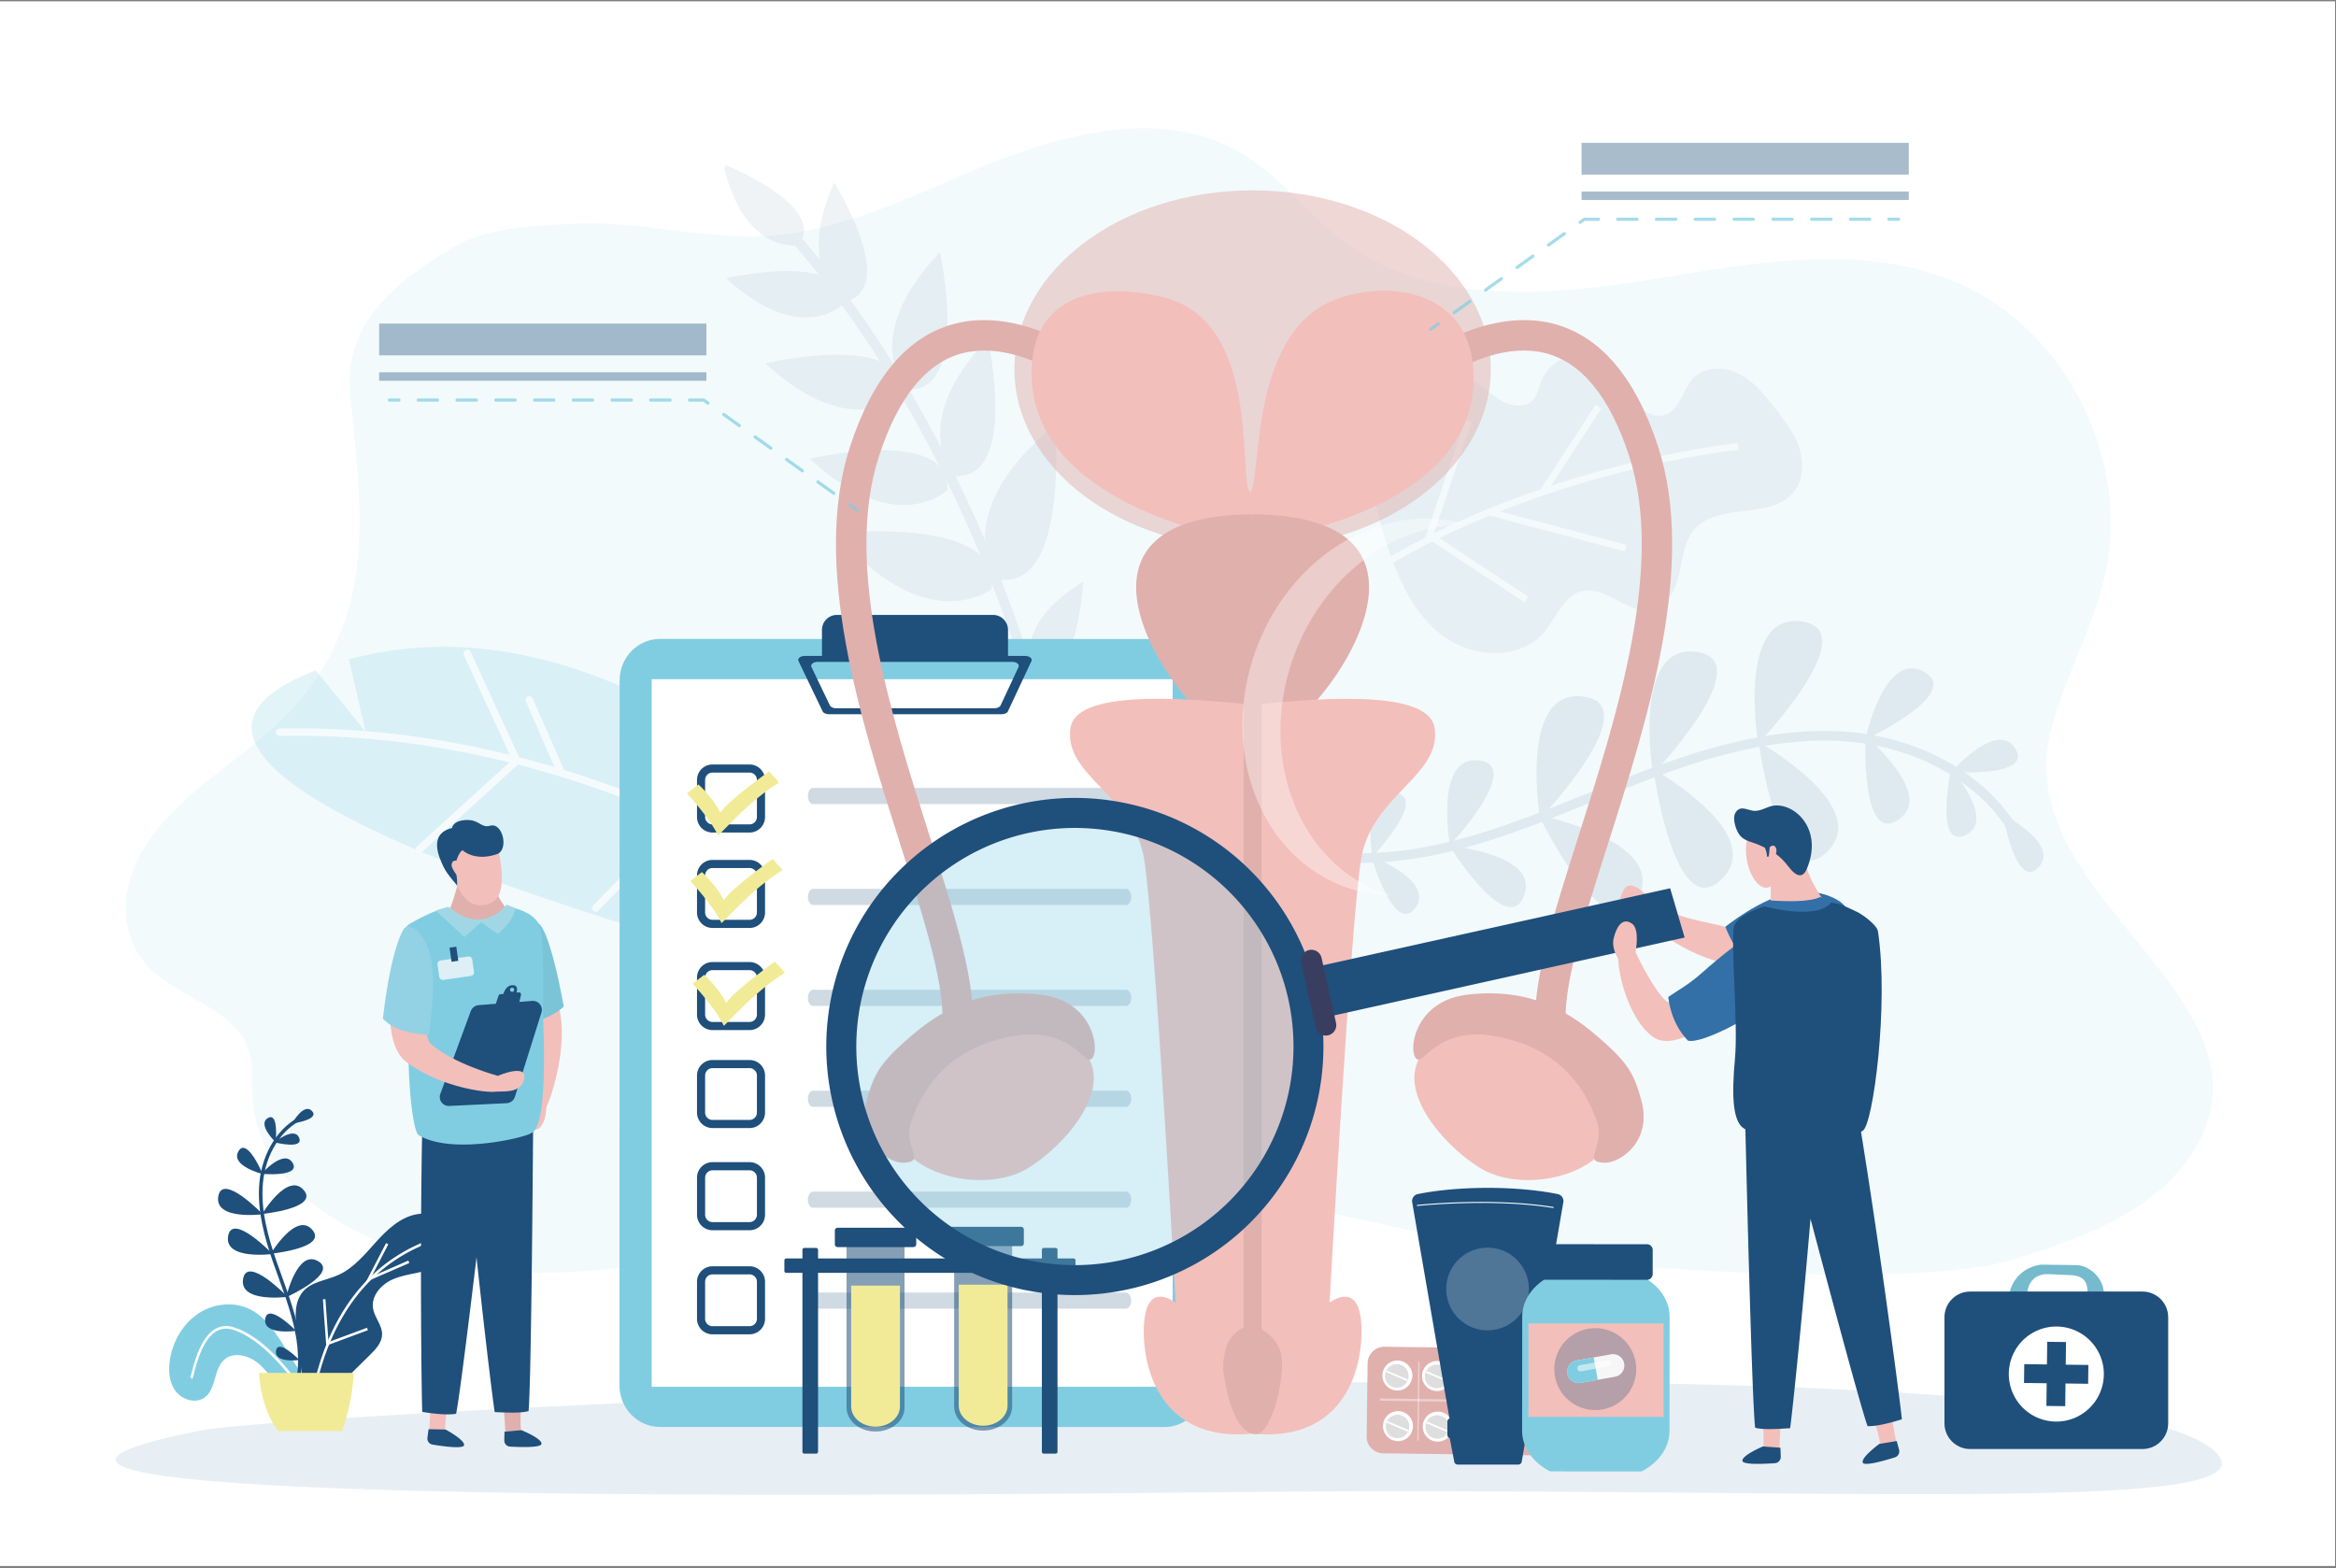 <?xml version="1.0" encoding="UTF-8"?>
<svg xmlns="http://www.w3.org/2000/svg" xmlns:xlink="http://www.w3.org/1999/xlink" fill="none" height="641" width="955">
  <rect width="100%" height="100%" fill="#808080" stroke="none"/>
  <clipPath id="a">
    <path d="m0 0h957.61v639.911h-957.61z" transform="translate(-3 .544)"></path>
  </clipPath>
  <g clip-path="url(#a)">
    <path d="m954.61.278h-957.61v639.911h957.61z" fill="#fff"></path>
    <path d="m838.106 300.207c5.345-22.598 17.624-43.079 22.576-65.772 10.24-46.874-16.091-99.245-59.513-118.434-39.485-17.439-84.776-8.422-127.316-1.556-42.54 6.867-90.099 10.134-124.706-15.843-14.428-10.83-25.444-26.062-40.81-35.466a69.879 69.879 0 0 0 -8.18-4.29c-33.029-14.597-73.262-1.723-107.352 12.981-26.202 11.302-53.898 24.007-82.857 24.737-25.32.64-50.113-6.429-75.793-5.053-16.742.898-35.107 1.28-49.328 9.814-23.889 14.328-44.145 31.507-41.703 58.81 2.689 30.02 7.804 62.516-1.544 91.94a101.442 101.442 0 0 1 -23.636 39.351c-10.331 10.752-22.974 19.454-34.635 29.032s-22.66 20.436-28.28 33.731-4.952 29.492 5.087 40.468c11.79 12.857 34.298 17.141 40.85 32.726 2.807 6.737 1.914 14.188 2.33 21.374 2.537 43.882 56.957 66.811 99.374 70.662 53.532 4.845 105.549-12.251 157.038-24.114 110.266-25.404 147.096-5.417 258.732 16.4 35.651 6.967 163.096 14.979 202.543 3.711 35.37-10.106 65.154-23.648 78.219-49.182 30.339-59.377-76.58-100.541-61.096-166.027z" fill="#80cde2" opacity=".1"></path>
    <path d="m82.635 584.658c-127.855 25.192 109.098 28.706 420.913 25.338 235.493-2.538 423.321 9.741 403.317-15.204-44.667-55.739-784.744-17.921-824.23-10.134z" fill="#e8eff4"></path>
    <g opacity=".22">
      <path d="m142.647 269.586 6.844 29.616-20.408-25.169c-122.73 47.093 225.269 131.667 225.269 131.667l18.994-34.433s-111.103-134.57-230.699-101.681z" fill="#80cde2"></path>
      <g fill="#fff">
        <path d="m114.294 297.837a1.542 1.542 0 0 0 -1.499 1.544 1.474 1.474 0 0 0 .45 1.058 1.481 1.481 0 0 0 1.071.418c139.82-3.087 246.947 83.441 248.014 84.334a1.515 1.515 0 0 0 2.105-.203 1.509 1.509 0 0 0 -.191-2.122c-1.055-.904-109.025-88.139-249.95-85.029z"></path>
        <path d="m192.379 266.465a1.478 1.478 0 0 0 -.85-.776 1.491 1.491 0 0 0 -1.149.063 1.53 1.53 0 0 0 -.747 2.009l19.74 42.905-38.975 35.455a1.508 1.508 0 0 0 2.016 2.246l39.8-36.224a.968.968 0 0 0 .129-.135 1.512 1.512 0 0 0 .236-1.617zm25.36 19.021a1.483 1.483 0 0 0 -1.982-.747 1.5 1.5 0 0 0 -.804.834 1.503 1.503 0 0 0 .023 1.159l12.453 28.408a1.481 1.481 0 0 0 1.982.753c.215-.091.407-.229.561-.404a1.525 1.525 0 0 0 .242-1.595zm46.723.73a1.493 1.493 0 0 0 -1.337-.993 1.532 1.532 0 0 0 -1.516 2.02l16.142 46.599-35.258 36.336a1.5 1.5 0 0 0 -.451 1.067 1.494 1.494 0 0 0 .451 1.067 1.498 1.498 0 0 0 1.077.418 1.501 1.501 0 0 0 1.056-.469l35.932-37.01.067-.067a1.534 1.534 0 0 0 .287-1.488zm30.94 57.154-17.124 20.015a1.492 1.492 0 0 0 -.353 1.088 1.49 1.49 0 0 0 1.607 1.374 1.492 1.492 0 0 0 1.02-.52l17.152-20.009a1.5 1.5 0 0 0 -1.257-2.469 1.5 1.5 0 0 0 -1.022.521z"></path>
      </g>
    </g>
    <g fill="#1f4f7b" opacity=".07">
      <path d="m315.933 84.6-2.807 3.032c.853.797 81.442 77.64 117.194 231.602a13.836 13.836 0 0 1 3.851-1.684c-36.162-154.703-117.373-232.136-118.238-232.95z"></path>
      <path d="m346.156 123.114c21.177-6.097-4.722-47.76-5.143-48.603-16.759 37.779 5.143 48.603 5.143 48.603z"></path>
      <path d="m296.867 113.739c30.385 28.021 47.66 10.746 47.66 10.746 1.05-22.026-46.728-10.875-47.66-10.746zm73.828 45.47c25.983 1.64 13.733-55.02 13.598-56.143-33.669 35.387-13.598 56.143-13.598 56.143z"></path>
      <path d="m312.862 148.497c35.898 33.124 56.329 12.699 56.329 12.699 1.224-26-55.228-12.84-56.329-12.699zm77.427 46.088c25.989 1.64 13.738-55.02 13.603-56.143-33.669 35.387-13.603 56.143-13.603 56.143zm32.153 80.717c18.264 6.108 20.274-36.707 20.386-37.521-30.778 18.876-20.386 37.521-20.386 37.521z"></path>
      <path d="m330.996 187.522c35.932 33.097 56.334 12.7 56.334 12.7 1.224-26.012-55.228-12.852-56.334-12.7zm76.288 49.198c29.88 5.733 24.03-61.679 24.035-62.959-44.207 35.966-24.035 62.959-24.035 62.959z"></path>
      <path d="m341.895 217.878c36.689 43.629 63.357 23.019 63.357 23.019 5.255-29.935-62.055-23.03-63.357-23.019zm34.218 43.945c25.085 29.829 43.321 15.72 43.321 15.72 3.593-20.448-42.434-15.726-43.321-15.72zm-79.499-194.364-.561 1.33c8.825 35.456 30.385 31.441 30.385 31.441 11.318-14.94-23.457-30.087-29.824-32.77z"></path>
    </g>
    <path d="m476.1 261.232-206.321-.04c-9.056 0-16.467 7.613-16.467 16.927l-.056 288.28c0 9.314 7.411 16.933 16.461 16.933l206.327.039c9.05 0 16.467-7.613 16.467-16.927l.056-288.28c0-9.314-7.416-16.932-16.467-16.932z" fill="#80cde2"></path>
    <path d="m479.389 277.661h-212.957v289.251h212.957z" fill="#fff"></path>
    <path d="m419.147 268.149h-90.177c-1.763 0-3.032 1.039-2.532 2.083l9.876 20.571c.325.691 1.358 1.168 2.532 1.168h70.667c1.179 0 2.246-.477 2.544-1.173l9.628-20.571c.489-1.022-.803-2.078-2.538-2.078zm-2.734 4.492-7.349 15.72c-.325.696-1.364 1.179-2.543 1.179h-64.711c-1.173 0-2.206-.472-2.532-1.162l-7.54-15.72c-.5-1.039.769-2.083 2.538-2.083h79.6c1.757.011 3.026 1.044 2.515 2.083z" fill="#1f4f7b"></path>
    <path d="m460.379 322.114h-127.962c-1.167 0-2.116 1.471-2.116 3.296 0 1.824.943 3.295 2.111 3.295h127.967c1.163 0 2.111-1.476 2.111-3.295s-.943-3.296-2.111-3.296zm-.005 41.254h-127.968c-1.168 0-2.111 1.471-2.111 3.296 0 1.819.943 3.295 2.111 3.295h127.962c1.168 0 2.117-1.476 2.117-3.295s-.949-3.296-2.111-3.296zm-.011 41.26h-127.962c-1.168 0-2.117 1.476-2.117 3.295s.949 3.296 2.117 3.296h127.962c1.168 0 2.111-1.477 2.111-3.296s-.943-3.295-2.111-3.295zm-.006 41.249h-127.968c-1.162 0-2.111 1.476-2.111 3.295s.944 3.296 2.111 3.296h127.962c1.168 0 2.117-1.471 2.117-3.296 0-1.819-.943-3.295-2.111-3.295zm-.012 41.259h-127.962c-1.167 0-2.111 1.477-2.111 3.296s.944 3.301 2.111 3.301h127.962c1.168 0 2.111-1.476 2.117-3.295s-.949-3.296-2.117-3.302zm-.005 41.249h-127.962c-1.167 0-2.116 1.476-2.116 3.295s.949 3.296 2.116 3.296h127.962c1.168 0 2.111-1.477 2.111-3.301-.022-1.819-.943-3.29-2.111-3.29z" fill="#1f4f7b" opacity=".21"></path>
    <path d="m306.434 312.515h-15.158a6.34 6.34 0 0 0 -6.328 6.332v15.159a6.338 6.338 0 0 0 6.328 6.333h15.158a6.338 6.338 0 0 0 6.328-6.333v-15.159a6.34 6.34 0 0 0 -6.328-6.332zm3.01 21.48a3.016 3.016 0 0 1 -3.01 3.009h-15.158a3.014 3.014 0 0 1 -3.01-3.009v-15.159a3.018 3.018 0 0 1 3.01-3.009h15.158a3.014 3.014 0 0 1 3.01 3.009zm-3.01 17.539h-15.158a6.338 6.338 0 0 0 -6.328 6.327v15.159a6.338 6.338 0 0 0 6.328 6.333h15.158a6.338 6.338 0 0 0 6.328-6.333v-15.159a6.338 6.338 0 0 0 -6.328-6.327zm3.01 21.481a3.018 3.018 0 0 1 -3.01 3.009h-15.158a3.018 3.018 0 0 1 -3.01-3.009v-15.159a3.016 3.016 0 0 1 3.01-3.01h15.158a3.02 3.02 0 0 1 3.01 3.01zm-3.01 20.267h-15.158a6.337 6.337 0 0 0 -6.328 6.327v15.159a6.337 6.337 0 0 0 6.328 6.328h15.158a6.338 6.338 0 0 0 4.473-1.855 6.338 6.338 0 0 0 1.855-4.473v-15.159a6.336 6.336 0 0 0 -6.328-6.327zm3.01 21.481a3.018 3.018 0 0 1 -3.01 3.009h-15.158a3.018 3.018 0 0 1 -3.01-3.009v-15.159a3.016 3.016 0 0 1 3.01-3.009h15.158a3.014 3.014 0 0 1 3.01 3.009zm-3.01 18.572h-15.158a6.336 6.336 0 0 0 -6.328 6.327v15.159a6.34 6.34 0 0 0 6.328 6.327h15.158a6.337 6.337 0 0 0 6.328-6.327v-15.159a6.336 6.336 0 0 0 -6.328-6.327zm3.01 21.48a3.018 3.018 0 0 1 -3.01 3.01h-15.158a3.018 3.018 0 0 1 -3.01-3.01v-15.158a3.018 3.018 0 0 1 3.01-3.01h15.158a3.018 3.018 0 0 1 3.01 3.01zm-3.009 20.274h-15.159a6.337 6.337 0 0 0 -6.322 6.338v15.159a6.337 6.337 0 0 0 6.327 6.333h15.159a6.336 6.336 0 0 0 6.322-6.333v-15.159a6.337 6.337 0 0 0 -6.327-6.338zm3.009 21.497a3.016 3.016 0 0 1 -3.009 3.009h-15.159a3.015 3.015 0 0 1 -3.004-3.009v-15.159a3.018 3.018 0 0 1 3.009-3.009h15.159a3.016 3.016 0 0 1 3.009 3.009zm-3.01 21.065h-15.158a6.338 6.338 0 0 0 -6.328 6.328v15.158a6.337 6.337 0 0 0 6.328 6.328h15.158a6.337 6.337 0 0 0 6.328-6.328v-15.158a6.338 6.338 0 0 0 -6.328-6.328zm3.01 21.481a3.018 3.018 0 0 1 -3.01 3.009h-15.158a3.014 3.014 0 0 1 -3.01-3.009v-15.159a3.016 3.016 0 0 1 3.01-3.009h15.158a3.014 3.014 0 0 1 3.01 3.009z" fill="#1f4f7b"></path>
    <path d="m294.515 332.176c-3.369-6.507-8.983-11.47-8.983-11.47l-4.733 3.661s9.207 9.724 12.716 17.106c-.297 1.123 12.447-14.075 24.984-21.536-.932-1.348-4.065-4.598-4.065-4.598s-16.719 11.897-19.919 16.837zm1.438 35.791c-3.369-6.507-9.017-11.464-9.017-11.464l-4.727 3.655s9.202 9.729 12.716 17.107c-.297 1.122 12.447-14.076 24.984-21.531-.932-1.348-4.065-4.604-4.065-4.604s-16.702 11.897-19.891 16.837zm.954 42c-3.369-6.507-9.017-11.47-9.017-11.47l-4.733 3.661s9.208 9.724 12.717 17.107c-.298 1.122 12.447-14.076 24.984-21.537-.932-1.348-4.065-4.598-4.065-4.598s-16.692 11.897-19.886 16.837z" fill="#f1eb98"></path>
    <path d="m405.943 251.374h-63.762a6.141 6.141 0 0 0 -6.142 6.142v12.576h76.052v-12.576a6.145 6.145 0 0 0 -3.796-5.676 6.121 6.121 0 0 0 -2.352-.466z" fill="#1f4f7b"></path>
    <g opacity=".06">
      <path d="m725.551 166.727c-4.165-5.295-8.517-10.752-14.501-13.851-5.985-3.099-14.098-3.172-18.786 1.684-4.402 4.548-5.294 12.61-11.229 14.878-4.912 1.887-10.33-1.684-13.379-5.973-3.048-4.29-4.856-9.477-8.533-13.245a17.699 17.699 0 0 0 -16.244-4.985 17.69 17.69 0 0 0 -12.951 10.998c-.943 2.46-1.392 5.227-3.161 7.187-2.908 3.228-8.214 2.852-12.071.859s-6.945-5.238-10.712-7.406c-9.387-5.395-22.014-2.941-30.121 4.234s-12.059 18.207-12.554 29.026c-.494 10.819 2.156 21.536 5.458 31.844 4.62 14.418 11.11 29.105 23.288 38.099 12.177 8.994 31.407 9.915 41.198-1.628 5.053-5.929 7.86-14.917 15.439-16.759 9.971-2.425 19.168 10.106 29.083 7.462 6.22-1.656 9.381-8.545 10.768-14.828 1.387-6.282 2.044-13.171 6.299-17.994 9.848-11.144 31.441-3.705 40.631-15.377 3.93-4.98 4.087-12.133 2.016-18.123-2.072-5.991-6.019-11.117-9.938-16.102z" fill="#1f4f7b"></path>
      <g fill="#fff">
        <path d="m538.857 247.202 1.718 2.122c71.606-55.166 168.992-65.373 170.115-65.485l-.27-2.718c-1.111.107-99.284 10.381-171.563 66.081z"></path>
        <path d="m652.327 165.495-22.37 34.342 2.291 1.492 22.37-34.341zm-42.722 42.624-.699 2.644 55.345 14.622.698-2.643z"></path>
        <path d="m601.581 172.689-2.588-.881-16.237 47.699 40.429 26.657 1.504-2.285-38.66-25.489z"></path>
      </g>
    </g>
    <g fill="#1f4f7b" opacity=".09">
      <path d="m753.252 299.017c-30.626-1.875-61.067 8.203-86.809 18.303-5.525 2.167-11.038 4.413-16.551 6.653-21.475 8.742-43.68 17.775-66.665 22.177-18.954 3.627-55.02 6.692-83.558-13.508l-2.285 3.228c22.042 15.602 52.775 20.633 86.59 14.165 23.367-4.492 45.757-13.587 67.411-22.396 5.497-2.245 10.993-4.491 16.506-6.636 25.338-9.943 55.262-19.863 85.119-18.039 31.598 1.932 59.467 18.455 70.982 42.035l3.56-1.735c-12.138-24.855-41.305-42.231-74.3-44.247z"></path>
      <path d="m818.811 332.917s5.277 31.182 14.496 21.711c9.218-9.472-14.496-21.711-14.496-21.711zm-15.339 8.517c12.863-5.755-5.81-27.219-5.81-27.219s-7.058 32.973 5.81 27.219zm-242.876 8.544s9.23 32.429 17.893 21.335-17.893-21.335-17.893-21.335z"></path>
      <path d="m797.773 315.591s33.636 2.352 26.135-9.579c-7.501-11.93-26.135 9.579-26.135 9.579zm-227.515 8.466c-13.974-1.807-9.247 26.247-9.247 26.247s23.249-24.439 9.247-26.247zm216.298-49.445c-16.281-8.983-24.035 27.735-24.035 27.735s40.311-18.763 24.035-27.735zm-181.888 36.24c-18.449-2.246-11.919 34.719-11.919 34.719s30.368-32.484 11.919-34.719zm131.774-56.805c-26.595-3.481-17.68 49.967-17.68 49.967s44.281-46.503 17.68-49.967zm-42.988 12.413c-26.595-3.481-17.68 49.968-17.68 49.968s44.28-46.487 17.68-49.968zm-46.173 18.269c-26.601-3.481-17.685 49.968-17.685 49.968s44.28-46.487 17.685-49.968z"></path>
      <path d="m718.959 303.307s8.466 63.621 27.858 45.06-27.858-45.06-27.858-45.06zm-43.039 11.116s8.489 63.621 27.858 45.066c19.37-18.555-27.858-45.066-27.858-45.066zm-46.869 18.842s28.038 57.737 40.603 34.039-40.603-34.039-40.603-34.039zm133.666-32.327s-2.245 44.409 13.29 34.247c15.534-10.162-13.29-34.247-13.29-34.247zm-170.137 44.869s23.491 37.757 30.419 20.526c6.928-17.23-30.419-20.526-30.419-20.526z"></path>
    </g>
    <path d="m181.763 499.044c-3.122-2.543-7.411-3.369-11.353-2.667-6.737 1.19-12.127 6.283-16.758 11.414-4.632 5.132-9.185 10.718-15.468 13.475-4.862 2.15-10.757 2.65-14.277 6.675-3.655 4.194-3.256 10.499-2.622 16.068.853 7.467 1.74 14.929 2.661 22.385.359 2.88 1.207 6.355 3.93 7.113 2.414.663 4.711-1.246 6.507-3.015l16.843-16.585c2.386-2.346 4.941-5.053 4.98-8.421.051-3.79-3.105-6.889-3.711-10.628-.814-4.991 3.206-9.623 7.742-11.712 4.537-2.088 9.685-2.419 14.474-3.868 4.789-1.448 9.645-4.491 10.897-9.37 1.011-3.936-.724-8.315-3.845-10.864z" fill="#1f4f7b"></path>
    <path d="m102.128 535.189c-6.585-3.234-14.788-2.33-20.93 1.685-6.142 4.014-10.235 10.908-11.61 18.207-.87 4.615-.618 9.752 2.144 13.525 2.763 3.773 8.562 5.412 12.195 2.498 4.491-3.599 3.43-11.419 7.736-15.248 3.79-3.369 9.91-1.853 13.812 1.375 3.901 3.228 6.523 7.798 10.218 11.274 3.694 3.475 9.392 5.743 13.738 3.155-4.278-6.868-8.56-13.74-12.846-20.616-3.823-6.176-7.989-12.671-14.457-15.855z" fill="#80cde2"></path>
    <path d="m128.994 563.256a21.602 21.602 0 0 1 -.904 2.964.378.378 0 0 1 .297-.129v1.056c.629 0 .781-.562 1.612-3.61 2.762-10.179 11.178-41.159 42.966-54.544l-.398-.977c-32.26 13.587-40.772 44.938-43.573 55.24z" fill="#fff"></path>
    <path d="m134.315 548.624c-.46-6.08-1.246-16.697-1.246-17.488h-1.039c0 1.066 1.247 17.567 1.303 18.269l.05.696 17.023-6.316-.354-.994zm17.579-26.752 6.855-13.205-.92-.494-8.225 15.849 17.73-7.72-.41-.971zm-56.643 20.645a9.052 9.052 0 0 0 -7.299.798c-5.928 3.458-8.51 13.53-9.611 17.831-.153.642-.34 1.276-.562 1.898l.41.32-.365-.371.736.747c.219-.23.342-.674.763-2.33 1.073-4.172 3.577-13.941 9.124-17.18a8.076 8.076 0 0 1 6.501-.696c12.672 3.604 24.821 20.773 24.939 20.93l.848-.612c-.483-.719-12.459-17.629-25.484-21.335z" fill="#fff"></path>
    <g fill="#1f4f7b">
      <path d="m123.885 457.527-.562-1.364c-9.319 4.216-16.102 14.9-17.275 27.213-1.089 11.436 2.246 22.957 5.614 32.72.73 2.1 1.483 4.188 2.246 6.282 2.942 8.147 5.979 16.58 7.299 25.237 1.083 7.136 1.746 20.666-6.069 31.075l1.162.899c6.03-8.035 8.287-19.477 6.344-32.204-1.342-8.804-4.402-17.298-7.366-25.517-.752-2.089-1.499-4.172-2.246-6.266-3.329-9.606-6.591-20.936-5.524-32.08 1.089-11.785 7.529-21.992 16.377-25.995z"></path>
      <path d="m119.359 459.318s11.555-1.561 8.186-5.137c-3.369-3.577-8.186 5.137-8.186 5.137zm-7.164 7.663s12.054 3.077 10.106-1.814c-1.948-4.89-10.106 1.814-10.106 1.814zm18.157 82.749c-3.98-3.368-8.084 6.412-8.084 6.412s12.065-3.021 8.084-6.412z"></path>
      <path d="m109.523 457.05c-4.491 2.65 3.184 9.904 3.184 9.904s1.308-12.554-3.184-9.904zm3.323 95.117c-.848 5.205 9.544 3.807 9.544 3.807s-8.696-8.994-9.544-3.807zm-15.349-81.558c-3.514 5.968 9.898 9.359 9.898 9.359s-6.411-15.333-9.898-9.359zm10.937 68.527c-1.061 6.872 12.632 4.919 12.632 4.919s-11.566-11.791-12.632-4.919zm-19.196-50.057c-1.633 9.91 18.157 7.299 18.157 7.299s-16.528-17.197-18.157-7.299zm4.014 16.249c-1.634 9.909 18.157 7.298 18.157 7.298s-16.529-17.202-18.157-7.298zm6.12 17.515c-1.628 9.91 18.163 7.299 18.163 7.299s-16.534-17.202-18.162-7.299z"></path>
      <path d="m107.153 496.278s23.536-2.33 16.961-9.826c-6.574-7.495-16.961 9.826-16.961 9.826zm3.532 16.248s23.535-2.33 16.955-9.825c-6.58-7.496-16.955 9.825-16.955 9.825zm19.375 3.047c-8.562-5.019-13.065 14.738-13.065 14.738s21.643-9.724 13.065-14.738zm-23.21-35.702s16.326 1.437 12.778-4.491c-3.548-5.929-12.778 4.491-12.778 4.491zm22.256 53.135c-6.26-2.808-7.956 11.116-7.956 11.116s14.21-8.287 7.956-11.116z"></path>
    </g>
    <path d="m113.694 585.029h26.107c.696-1.763 3.98-10.667 4.912-23.782h-38.84c.253 4.503 1.522 15.299 7.821 23.782z" fill="#f1eb98"></path>
    <path d="m840.661 554.7v.039a.086.086 0 0 1 0-.039z" fill="#fff"></path>
    <path d="m860.008 530.093v-.04c.769-6.933-5.412-12.632-11.094-12.879l-14.53-.191c-10.521 1.584-12.554 10.454-12.554 10.454-.028.562-.146.18-.039.724-.837 2.431 6.271 1.78 6.962.612.331-4.491 3.2-8.14 8.781-7.899l7.669.337c5.805.112 8.949 1.65 8.051 9.404 1.403 1.6 5.53 1.347 6.686-.051a.94.94 0 0 0 .068-.511.09.09 0 0 0 0 .04z" fill="#75bacd"></path>
    <path d="m875.891 527.987h-70.46c-5.801 0-10.504 4.703-10.504 10.505v43.365c0 5.801 4.703 10.504 10.504 10.504h70.46c5.802 0 10.505-4.703 10.505-10.504v-43.365c0-5.802-4.703-10.505-10.505-10.505z" fill="#1f4f7b"></path>
    <path d="m840.903 542.286a19.419 19.419 0 0 0 -19.337 22.983 19.432 19.432 0 0 0 15.081 15.447 19.423 19.423 0 0 0 20.04-8.025 19.429 19.429 0 0 0 -2.124-24.552 19.427 19.427 0 0 0 -13.66-5.853z" fill="#fff"></path>
    <path d="m836.938 548.53-.33 26.211 7.691.097.33-26.212z" fill="#1f4f7b"></path>
    <path d="m827.553 557.665-.097 7.691 26.211.33.097-7.691z" fill="#1f4f7b"></path>
    <path d="m346.088 575.394c0 5.413 5.305 9.803 11.852 9.803 6.546 0 11.852-4.396 11.852-9.803v-68.983h-23.704z" fill="#1f4f7b" opacity=".54"></path>
    <path d="m347.969 574.973c0 4.554 4.491 8.242 9.971 8.242 5.479 0 9.971-3.688 9.971-8.242v-49.406h-19.942z" fill="#f1eb98"></path>
    <path d="m373.318 501.892h-30.756a1.156 1.156 0 0 0 -.841.262 1.157 1.157 0 0 0 -.416.777v5.833a1.161 1.161 0 0 0 1.257 1.044h30.756a1.16 1.16 0 0 0 1.257-1.044v-5.833a1.157 1.157 0 0 0 -.416-.777 1.156 1.156 0 0 0 -.841-.262z" fill="#1f4f7b"></path>
    <path d="m390.076 575.017c0 5.413 5.306 9.803 11.852 9.803s11.852-4.39 11.852-9.803v-68.983h-23.704z" fill="#1f4f7b" opacity=".54"></path>
    <path d="m391.957 574.591c0 4.558 4.463 8.247 9.971 8.247s9.971-3.689 9.971-8.247v-49.407h-19.942z" fill="#f1eb98"></path>
    <path d="m417.306 501.515h-30.756a1.166 1.166 0 0 0 -1.263 1.039v5.822a1.166 1.166 0 0 0 1.263 1.044h30.756a1.159 1.159 0 0 0 1.257-1.044v-5.822a1.157 1.157 0 0 0 -.416-.777 1.156 1.156 0 0 0 -.841-.262zm21.542 12.946h-117.34a.773.773 0 0 0 -.842.696v4.492a.776.776 0 0 0 .842.696h117.34a.776.776 0 0 0 .842-.696v-4.492a.777.777 0 0 0 -.842-.696z" fill="#1f4f7b"></path>
    <path d="m431.483 510.16h-4.705a.776.776 0 0 0 -.837.697v82.688a.785.785 0 0 0 .837.696h4.705a.782.782 0 0 0 .842-.696v-82.688a.774.774 0 0 0 -.842-.697zm-97.886 0h-4.705a.777.777 0 0 0 -.842.697v82.688a.78.78 0 0 0 .842.696h4.705a.782.782 0 0 0 .842-.696v-82.688a.774.774 0 0 0 -.842-.697z" fill="#1f4f7b"></path>
    <path d="m391.015 132.17c-19.538 4.722-34.135 21.705-43.528 50.478-15.782 48.463 4.357 111.653 20.537 162.423 10.19 32.053 19.039 59.737 17.062 76.282l12.352 1.477c2.313-19.229-6.872-48.076-17.539-81.543-15.642-49.063-35.101-110.136-20.566-154.781 7.939-24.372 19.572-38.571 34.59-42.22 29.083-7.069 63.223 26.23 63.566 26.567l8.769-8.854c-1.583-1.583-39.362-38.503-75.243-29.829z" fill="#e0b0ad"></path>
    <path d="m419.474 418.204s-52.775 14.036-54.46 37.537c-1.684 23.502 36.117 33.361 55.077 21.896 18.96-11.464 50.316-48.569-.617-59.433z" fill="#f3bfbb"></path>
    <path d="m425.531 406.622c-28.92-3.425-45.325 9.611-57.974 21.284-8.983 8.303-10.864 13.474-13.149 21.632-4.772 16.944 8.467 25.899 14.878 25.781 9.691-.169-.19-6.518 3.116-16.439 9.174-27.51 31.3-33.613 42.916-35.477 17.309-2.768 24.9 6.176 28.718 9.191 6.069 4.828 6.939-22.963-18.505-25.972zm208.826-274.452c-35.881-8.674-73.654 28.246-75.232 29.829l8.764 8.854c.348-.337 34.483-33.636 63.571-26.567 15.019 3.649 26.651 17.848 34.59 42.22 14.536 44.645-4.924 105.712-20.56 154.781-10.667 33.439-19.858 62.319-17.561 81.532l12.351-1.477c-1.976-16.534 6.844-44.218 17.062-76.271 16.181-50.77 36.319-113.971 20.538-162.423-9.365-28.773-24.002-45.756-43.523-50.478z" fill="#e0b0ad"></path>
    <path d="m605.897 418.204c-50.939 10.864-19.549 47.941-.561 59.417 18.987 11.475 56.761 1.639 55.076-21.896-1.684-23.536-54.515-37.521-54.515-37.521z" fill="#f3bfbb"></path>
    <path d="m657.808 427.906c-12.649-11.672-29.055-24.703-57.974-21.284-25.444 3.009-24.574 30.8-18.527 25.972 3.817-3.043 11.408-11.958 28.717-9.191 11.616 1.864 33.742 7.962 42.916 35.477 3.307 9.921-6.58 16.282 3.116 16.439 6.412.118 19.65-8.837 14.878-25.781-2.257-8.141-4.143-13.328-13.126-21.632z" fill="#e0b0ad"></path>
    <path d="m512.088 224.104c53.776 0 97.37-32.747 97.37-73.144 0-40.396-43.594-73.143-97.37-73.143-53.775 0-97.369 32.747-97.369 73.143 0 40.397 43.594 73.144 97.369 73.144z" fill="#e0b0ad" opacity=".51"></path>
    <path d="m547.818 121.766c-37.667 12.351-31.66 73.256-36.746 79.724-5.053-6.474 4.615-69.225-34.596-79.724-23.198-6.221-51.601-3.228-54.459 25.495-4.823 48.423 54.543 68.45 86.955 73.547v.972l3.178-.477 3.172.477v-.972c32.411-5.114 91.665-23.215 86.842-71.639-2.857-28.711-31.524-34.893-54.346-27.403z" fill="#f3bfbb"></path>
    <path d="m512.649 210.255a1.68 1.68 0 0 0 -.561.292 1.597 1.597 0 0 0 -.562-.292c-85.787.887-31.833 77.36-12.076 88.145l12.632-.859 12.666.859c19.734-10.78 73.688-87.253-12.099-88.145z" fill="#e0b0ad"></path>
    <path d="m586.506 297.609c-2.527-17.248-55.094-11.229-74.435-9.545-19.347-1.684-71.914-7.731-74.441 9.545-2.863 19.577 25.826 27.409 30.104 53.51s12.913 181.416 12.913 181.416-11.481-9.14-12.89 7.843c-1.41 16.984 5.721 49.536 44.353 45.69 38.61 3.846 45.762-28.734 44.353-45.69-1.409-16.955-12.913-7.826-12.913-7.826s8.601-155.315 12.913-181.416 32.928-33.95 30.043-53.527z" fill="#f3bfbb"></path>
    <path d="m515.781 213.493h-7.383v334.109h7.383z" fill="#e0b0ad"></path>
    <path d="m511.93 541.602a13.903 13.903 0 0 0 -9.308 6.277c-1.915 2.965-2.892 9.258-2.459 12.756 1.038 8.461 4.705 25.074 12.806 25.613 6.923 1.038 12.806-24.226 10.729-32.878s-11.768-11.768-11.768-11.768z" fill="#e0b0ad"></path>
    <path d="m744.108 371.73-12.488-15.861s-14.297 26.582-25.802 23.179c-6.367-2.054-21.084-3.399-29.544-10.063-2.322-2.16-9.387-10.532-12.382-5.339-3.671 6.377-1.168 8.493 8.961 13.015 2.224 1.917 18.906 16.366 38.017 17.923 19.112 1.557 33.238-22.854 33.238-22.854z" fill="#f3bfbb"></path>
    <path d="m754.878 373.422c1.734-4.377-10.42-10.549-21.8-8.667-13.107 2.188-27.71 14.106-27.71 14.106s4.655 13.438 13.803 17.292c30.661-14.86 35.707-22.731 35.707-22.731z" fill="#3370a7"></path>
    <path d="m513.093 266.668c-14.384 40.704 2.33 83.721 37.324 96.083a58.38 58.38 0 0 0 18.162 3.33c-.876-.27-1.752-.562-2.622-.854-34.994-12.351-51.702-55.38-37.324-96.083 11.931-33.776 41.546-55.341 71.235-54.645-34.349-10.347-72.756 12.475-86.775 52.169z" fill="#fff" opacity=".37"></path>
    <path d="m541.341 415.996 147.367-32.744-5.923-20.132-145.999 32.383z" fill="#1f4f7b"></path>
    <path d="m343.795 423.89a95.725 95.725 0 1 0 191.29 7.837 95.725 95.725 0 0 0 -191.29-7.837z" fill="#80cde2" opacity=".32"></path>
    <path d="m417.38 328.609a101.617 101.617 0 0 0 -70.948 140.178 101.62 101.62 0 1 0 70.948-140.178zm109.294 79.796a89.368 89.368 0 0 1 -35.924 92.583 89.375 89.375 0 0 1 -99.283 2.232 89.36 89.36 0 0 1 -33.808-39.362 89.368 89.368 0 1 1 169.015-55.453z" fill="#1f4f7b"></path>
    <path d="m531.926 393.346 5.93 26.657a4.27 4.27 0 0 0 7.768 1.367 4.266 4.266 0 0 0 .566-3.218l-5.927-26.661a4.274 4.274 0 0 0 -5.069-3.118 4.269 4.269 0 0 0 -3.268 4.973z" fill="#393e60"></path>
    <path d="m668.638 389.167s1.895-9.255-1.443-11.583c-4.131-2.89-6.499 1.812-7.496 5.959-.997 4.148 1.768 8.261 1.768 8.261l.166 1.258c.465 8.558 5.55 24.807 14.177 30.852 11.854 8.262 35.73-17.105 35.73-17.105l2.979-24.855s-21.984 23.067-30.956 27.885c-3.864 2.041-14.01-18.386-14.925-20.672zm69.192-37.263c-3.521-17.112-3.016-15.706-6.036-18.842-3.021-3.137-5.841-4.122-10.855-.506-6.042 4.358-8.619 12.39-6.339 21.133 1.383 5.284 5.362 11.095 9.244 8.633.549 9.981-1.414 19.679-2.066 22.738-1.593 7.466 26.642 4.545 31.394-7.504 0 0-12.735-12.998-15.342-25.652z" fill="#f3bfbb"></path>
    <path d="m723.236 329.806c-1.87.694-3.648 1.629-5.683 1.679-1.93.046-3.794-1.143-5.643-.976-1.646.153-2.802 1.828-2.951 3.474-.215 2.359 1.077 6.473 2.922 8.14 2.042 1.857 4.68 2.146 7.321 3.326 5.59 2.502 8.509 4.288 11.767 8.593 3.861 5.094 6.254 4.624 7.768.986 7.173-17.382-6.938-28.388-15.501-25.222z" fill="#1f4f7b"></path>
    <path d="m723.206 346.689 1.087 6.038s3.077-4.437 1.517-6.495c-1.137-1.493-2.604.457-2.604.457z" fill="#f3bfbb"></path>
    <path d="m720.328 344.652a9.426 9.426 0 0 1 2.059 5.345c.911 1.473.964-2.452 1.033-3.805.068-1.352-3.092-1.54-3.092-1.54z" fill="#1f4f7b"></path>
    <path d="m719.835 564.104c.96 15.827 1.555 27.51.831 27.853-1.892.859 3.503 6.512 6.67 3.368.292-9.269 1.055-20.06 2.049-31.092-3.178-.314-6.367-.118-9.55-.129z" fill="#f3bfbb"></path>
    <path d="m720.689 591.311s-8.618 3.638-8.365 5.884c.185 1.685 8.904 1.263 13.3.949a2.57 2.57 0 0 0 2.386-2.655l-.134-3.661z" fill="#1f4f7b"></path>
    <path d="m761.229 563.447c4.587 15.159 7.861 26.427 7.237 26.91-1.645 1.269 4.907 5.53 7.265 1.74-1.852-9.084-3.598-19.762-5.182-30.727-3.166.427-6.22 1.359-9.32 2.077z" fill="#f3bfbb"></path>
    <path d="m775.423 589.093-7.108 1.162s-7.546 5.524-6.788 7.652c.562 1.589 8.983-.825 13.16-2.145a2.569 2.569 0 0 0 1.684-3.138zm-38.576-139.668c-9.04-1.224-23.654-3.076-23.654-3.076s2.768 123.201 4.34 137.309c2.914.803 7.939.596 14.306.191.898-6.175 4.923-45.195 8.331-85.613 9.225 34.809 20.588 77.119 23.328 84.777 3.02.112 7.955-.915 14.036-2.807-1.061-10.179-10.606-82.346-19.274-132.864 1.083-.264-11.993 1.084-21.413 2.083z" fill="#1f4f7b"></path>
    <path d="m718.062 381.634s-3.303-.695-22.8 16.514c-5.072 4.472-8.79 6.329-13.235 9.415.202 1.525 1.012 10.468 8.025 17.842 6.268 1.611 29.03-11.727 29.357-12.892.327-1.164 4.607-33.989-1.347-30.879z" fill="#3370a7"></path>
    <path d="m759.074 372.722c-4.593-2.156-8.422-4.239-13.183-3.694-4.66 2.178-11.476 3.621-22.755.983 0 0-11.638 2.739-14.221 8.455-1.454 7.102 1.718 39.654.371 54.341-1.404 15.333-1.123 27.42 4.991 29.088 1.622 1.729 32.563 10.813 47.295.303 4.177-2.498 10.667-51.551 6.176-81.447-.41-2.628-6.249-6.883-8.674-8.029z" fill="#1f4f7b"></path>
    <path d="m744.117 366.63s-2.925 2.605-20.212 1.488c-.359 0-2.773 2.352-2.773 2.352s20.964 5.923 27.37-1.325c.258-.236-4.385-2.515-4.385-2.515z" fill="#3370a7"></path>
    <path d="m223.303 394.831-12.442-1.522s1.555 14.463 5.94 26.882c3.015 8.545 1.123 27.314.23 30.682-1.212 1.123-4.974 4.301-5.204 6.013-.354 2.605 3.621-.842 3.621-.842s-.623.842-2.391 3.442c-1.421 2.083 5.872 3.464 7.635 1.471 2.341-2.639 2.403-5.542 2.712-8.484 2.206-4.424 7.186-20.464 6.142-34.247-.674-9.067-6.243-23.395-6.243-23.395z" fill="#f3bfbb"></path>
    <path d="m220.961 378.28c-3.206-5.087-15.439 16.68-15.72 17.73s2.375 19.616 7.95 21.194c7.68 2.105 16.455-4.654 17.286-5.755-5.429-29.705-9.516-33.169-9.516-33.169z" fill="#7bc4d8"></path>
    <path d="m213.186 584.938c-.707-.309-.32-11.639.354-26.949-3.082.068-6.176-.073-9.241.281 1.123 10.667 2.055 21.099 2.493 30.065 3.116 2.958 8.241-2.6 6.394-3.397z" fill="#e0b0ad"></path>
    <path d="m213.181 584.657-6.945.635-.073 3.542a2.493 2.493 0 0 0 2.358 2.538c4.255.236 12.699.494 12.856-1.123.197-2.212-8.196-5.592-8.196-5.592zm-24.637-136.299c3.93 49.462 12.351 120.511 13.699 128.899 6.176.292 11.038.41 13.845-.415 1.291-13.682 1.976-132.976 1.976-132.976s-31.171 4.486-29.52 4.492z" fill="#1f4f7b"></path>
    <path d="m200.239 355.738c-.348 1.684-11.06-2.628-11.06-2.628s-4.194 19.465-7.692 22.789c-.965 3.846 25.922 2.246 27.808-2.661-.971-.551-6.355-4.29-9.056-17.5z" fill="#e0b0ad"></path>
    <path d="m176.154 557.17c0 10.723-.236 21.199-.769 30.154 2.773 3.313 8.472-1.684 6.737-2.655-.668-.382.938-11.605 3.262-26.781-3.11-.264-6.137-.741-9.23-.718z" fill="#f3bfbb"></path>
    <path d="m182.166 584.389-6.967-.14-.455 3.52a2.49 2.49 0 0 0 2.066 2.774c4.211.69 12.576 1.864 12.913.258.41-2.139-7.557-6.412-7.557-6.412zm-9.224-137.147c-1.409 49.597-.696 120.063-.325 129.961 6.102.954 10.97 1.263 13.85.741 2.762-13.475 16.315-131.982 16.315-131.982s-31.474 1.095-29.84 1.28z" fill="#1f4f7b"></path>
    <path d="m220.451 378.067c-3.06-6.238-13.216-7.49-13.216-7.49-6.928 9.634-21.61 5.272-23.58.724-4.262-.196-11.869 3.93-15.838 6.176a5.977 5.977 0 0 0 -3.06 5.845c1.201 11.677 2.088 45.914 2.352 53.336.562 15.72 2.403 25.944 3.93 27.319 13.811 8.489 44.876.781 46.217-.859 5.351-1.864 5.413-26.606 4.986-40.378-.533-16.484.455-38.604-1.791-44.673z" fill="#80cde2"></path>
    <path d="m217.425 409.176-21.677 1.718a3.816 3.816 0 0 0 -3.29 2.448l-12.459 33.883a3.682 3.682 0 0 0 .552 3.455 3.677 3.677 0 0 0 3.193 1.429l23.311-1.123a3.795 3.795 0 0 0 3.458-2.616l10.853-34.478a3.684 3.684 0 0 0 -3.941-4.716z" fill="#1f4f7b"></path>
    <path d="m212.068 405.673-7.5.764a.873.873 0 0 0 -.736.561l-1.274 3.762a.88.88 0 0 0 .152.799.865.865 0 0 0 .746.324l7.86-.646a.859.859 0 0 0 .775-.668l.909-3.874a.875.875 0 0 0 -.932-1.022z" fill="#1f4f7b"></path>
    <path d="m204.433 410.563c-8.523.561-6.58 2.886-6.58 2.886s16.371-1.348 16.584-1.376c1.129-2.908-4.093-1.892-10.004-1.51zm5.463-7.809c-3.745-.252-4.374 4.795-4.374 4.795l5.194-.421s1.937-4.189-.82-4.374zm-.561 2.723a.862.862 0 0 1 -.765-.534.86.86 0 0 1 1.475-.851.87.87 0 0 1 .177.453.924.924 0 0 1 -.258.654.917.917 0 0 1 -.646.278z" fill="#1f4f7b"></path>
    <path d="m203.535 439.808s-18.163-4.895-27.393-13.036c-3.93-3.492-1.499-26.36-1.459-27.999.039-1.639-4.374-13.07-11.712-11.375 0 0-9.932 37.347 3.369 46.936 14.597 10.533 32.771 12.352 35.729 11.981 2.959-.37 10.342.932 12.054-4.547 2.358-7.625-10.588-1.96-10.588-1.96z" fill="#f3bfbb"></path>
    <path d="m165.211 379.527s-5.16 6.586-8.686 36.898c5.957 6.597 18.679 6.563 18.679 6.563s3.133-18.499 1.123-30.222c-1.763-10.196-7.933-16.012-11.116-13.239z" fill="#92d2e4"></path>
    <path d="m180.139 392.644 11.242-1.618c.389-.056.785.045 1.1.28.314.236.523.587.579.976l.719 5.001a1.482 1.482 0 0 1 -1.255 1.679l-11.242 1.618a1.488 1.488 0 0 1 -1.685-1.261l-.72-5.001a1.482 1.482 0 0 1 1.256-1.679z" fill="#def0f6"></path>
    <path d="m186.543 387.013-2.768.398.83 5.763 2.767-.399z" fill="#1f4f7b"></path>
    <path d="m185.165 353.022c-.337 5.733 2.577 12.717 6.816 15.687 3.088 2.156 7.13 1.617 9.904-.315 6.574-4.592 1.24-23.299 1.24-23.299-4.441-5.935-17.376-1.976-17.96 7.927z" fill="#f3bfbb"></path>
    <path d="m200.385 337.549c-3.891 1.089-4.261-2.617-9.971-2.325s-5.648 3.666-5.614 3.273c-9.921 2.37-5.227 12.161-3.498 15.816s5.378 7.035 5.575 7.86c.045-2.7-.073-3.239-.561-6.978-.489-3.74 2.043-7.052 2.043-7.052l.713-.595s4.834 4.794 14.109 1.622c4.918-1.701 2.42-13.081-2.796-11.621z" fill="#1f4f7b"></path>
    <path d="m184.631 353.532c-.146 1.56 2.605 4.873 2.605 4.873l-.124-6.417s-2.234-.989-2.481 1.544z" fill="#f3bfbb"></path>
    <path d="m183.48 370.78c-.348-.258-5.328 1.46-5.328 1.46l11.684 10.824 6.872-6.097 6.703 4.812s6.271-4.492 7.299-10.482c-.169-.259-3.604-1.46-3.604-1.46s-9.539 12.969-23.626.943z" fill="#a1d7e5"></path>
    <path d="m587.629 131.867-3.167 2.246a.648.648 0 0 0 -.239.725.659.659 0 0 0 .234.327.662.662 0 0 0 .381.127.626.626 0 0 0 .376-.124l3.167-2.246a.648.648 0 1 0 -.752-1.055zm65.856-42.882h-5.783a.65.65 0 0 0 -.376.117l-1.724 1.241a.635.635 0 0 0 -.264.42.653.653 0 0 0 .343.684.66.66 0 0 0 .673-.048l1.561-1.123h5.614a.65.65 0 0 0 0-1.297l-.044.005zm-14.339 5.984-6.44 4.615a.646.646 0 0 0 .399 1.19.675.675 0 0 0 .376-.118l6.434-4.615a.65.65 0 0 0 .151-.903.647.647 0 0 0 -.904-.152zm30.177-5.984h-7.922a.65.65 0 1 0 0 1.296h7.922a.65.65 0 0 0 .421-1.087.65.65 0 0 0 -.421-.21zm-68.782 33.686-6.439 4.615a.649.649 0 0 0 -.254.674.65.65 0 0 0 1.011.381l6.44-4.615a.65.65 0 0 0 -.288-1.14.653.653 0 0 0 -.47.085zm25.731-18.477-6.44 4.615a.648.648 0 1 0 .753 1.055l6.439-4.615a.647.647 0 1 0 -.752-1.055zm-12.879 9.224-6.434 4.615a.64.64 0 0 0 -.257.673.654.654 0 0 0 1.009.382l6.439-4.615a.623.623 0 0 0 .174-.184.634.634 0 0 0 -.022-.72.66.66 0 0 0 -.909-.151zm87.606-24.434h-7.922a.65.65 0 1 0 0 1.297h7.922a.654.654 0 0 0 .591-.648.653.653 0 0 0 -.591-.648zm47.514 0h-7.922a.65.65 0 0 0 -.421 1.088.65.65 0 0 0 .421.21h7.922a.65.65 0 1 0 0-1.297zm15.839 0h-7.922a.65.65 0 0 0 -.421 1.088.65.65 0 0 0 .421.21h7.922a.65.65 0 1 0 0-1.297zm-31.677 0h-7.922a.65.65 0 0 0 -.421 1.088.65.65 0 0 0 .421.21h7.922a.654.654 0 0 0 .591-.649.653.653 0 0 0 -.591-.648zm-47.514 0h-7.922a.65.65 0 1 0 0 1.297h7.922a.652.652 0 0 0 0-1.297zm31.676 0h-7.939a.654.654 0 0 0 -.59.65.652.652 0 0 0 .59.648h7.922a.65.65 0 0 0 .421-1.087.65.65 0 0 0 -.421-.21h.017zm59.327 0h-3.891a.65.65 0 1 0 0 1.297h3.891a.65.65 0 1 0 0-1.297z" fill="#80cde2" opacity=".7"></path>
    <path d="m780.347 58.392h-133.785v12.986h133.785zm0 19.908h-133.785v3.464h133.785z" fill="#1f4f7b" opacity=".38"></path>
    <path d="m347.705 205.761a.625.625 0 0 0 -.482-.117.636.636 0 0 0 -.422.263.657.657 0 0 0 -.115.485.664.664 0 0 0 .261.425l3.167 2.245a.673.673 0 0 0 .765-.005.643.643 0 0 0 -.007-1.05zm-105.436-42.876h-7.917a.652.652 0 0 0 0 1.303h7.917a.652.652 0 0 0 0-1.303zm-15.839 0h-7.916a.652.652 0 0 0 0 1.303h7.916a.65.65 0 0 0 .46-1.112.65.65 0 0 0 -.46-.191zm-31.676 0h-7.916a.652.652 0 0 0 0 1.303h7.916a.654.654 0 0 0 .651-.652.65.65 0 0 0 -.651-.651zm63.352 0h-7.899a.654.654 0 0 0 -.651.651.652.652 0 0 0 .651.652h7.916a.652.652 0 0 0 0-1.303zm-47.514 0h-7.916a.652.652 0 0 0 0 1.303h7.916a.65.65 0 0 0 .46-1.112.65.65 0 0 0 -.46-.191zm-31.688 0h-7.916a.65.65 0 0 0 -.46 1.112.65.65 0 0 0 .46.191h7.916a.652.652 0 0 0 0-1.303zm143.049 24.422a.648.648 0 0 0 -.904.146.655.655 0 0 0 .152.91l6.434 4.609a.648.648 0 0 0 .763-.003.654.654 0 0 0 -.005-1.052zm12.879 9.225a.652.652 0 1 0 -.758 1.056l6.44 4.609a.63.63 0 0 0 .757-.003.653.653 0 0 0 -.005-1.052zm-25.753-18.449a.655.655 0 0 0 -.482-.113.656.656 0 0 0 -.422.259.659.659 0 0 0 .146.91l6.451 4.609a.63.63 0 0 0 .376.124.65.65 0 0 0 .619-.854.645.645 0 0 0 -.237-.325zm-35.129-15.198h-7.922a.65.65 0 0 0 -.46 1.112.65.65 0 0 0 .46.191h7.922a.654.654 0 0 0 .651-.652.65.65 0 0 0 -.651-.651zm14.086.124a.644.644 0 0 0 -.376-.124h-5.794a.65.65 0 0 0 -.46 1.112.65.65 0 0 0 .46.191h5.614l1.556 1.123a.65.65 0 0 0 .381.123.65.65 0 0 0 .377-1.179zm8.169 5.849a.652.652 0 0 0 -.758 1.056l6.439 4.609a.63.63 0 0 0 .758-.003.657.657 0 0 0 -.005-1.052zm-133.127-5.973h-3.896a.652.652 0 0 0 0 1.303h3.896a.65.65 0 0 0 .46-1.112.65.65 0 0 0 -.46-.191z" fill="#80cde2" opacity=".7"></path>
    <path d="m288.788 132.276h-133.784v12.986h133.784zm0 19.909h-133.784v3.464h133.784z" fill="#1f4f7b" opacity=".38"></path>
    <path d="m646.388 551.606-80.352-1.062a6.84 6.84 0 0 0 -6.929 6.738l-.393 29.913a6.835 6.835 0 0 0 6.738 6.922l80.352 1.061a6.834 6.834 0 0 0 6.923-6.737l.398-29.913a6.834 6.834 0 0 0 -6.737-6.922z" fill="#e0b0ad"></path>
    <path d="m571.606 576.871a6.121 6.121 0 0 0 -3.424.989 6.122 6.122 0 0 0 -2.687 6.269 6.135 6.135 0 0 0 8.322 4.557 6.133 6.133 0 0 0 3.835-5.64 6.096 6.096 0 0 0 -1.742-4.342 6.103 6.103 0 0 0 -4.304-1.833z" fill="#fff"></path>
    <path d="m566.614 581.12a5.181 5.181 0 0 0 -.051 3.959 5.167 5.167 0 0 0 4.737 3.254 5.164 5.164 0 0 0 3.676-1.468 5.163 5.163 0 0 0 1.143-1.663 1.2 1.2 0 0 0 .051-.146l-9.494-4.059a.833.833 0 0 0 -.062.123zm6.811-2.75a5.191 5.191 0 0 0 -6.737 2.627l9.493 4.06a5.184 5.184 0 0 0 -.021-3.903 5.183 5.183 0 0 0 -2.735-2.784z" fill="#fff"></path>
    <path d="m573.262 578.746a4.8 4.8 0 0 0 -5.267.935 4.804 4.804 0 0 0 .598 7.416 4.802 4.802 0 0 0 5.348.08 4.806 4.806 0 0 0 1.802-2.138 4.794 4.794 0 0 0 .063-3.661 4.781 4.781 0 0 0 -2.544-2.632z" fill="#dedede"></path>
    <path d="m575.552 584.507-8.118-3.475a.352.352 0 0 0 -.452.193.352.352 0 0 0 .177.458l8.118 3.47a.357.357 0 0 0 .422-.202.35.35 0 0 0 -.147-.444zm12.296-7.439a6.123 6.123 0 0 0 -5.715 3.719 6.125 6.125 0 0 0 1.258 6.702 6.126 6.126 0 0 0 9.448-.844 6.128 6.128 0 0 0 1.061-3.401 6.092 6.092 0 0 0 -6.052-6.176z" fill="#fff"></path>
    <path d="m582.856 581.363a5.176 5.176 0 0 0 1.049 5.65 5.163 5.163 0 0 0 3.637 1.562 5.164 5.164 0 0 0 3.676-1.467 5.167 5.167 0 0 0 1.143-1.664c.022-.047.041-.096.056-.146l-9.499-4.059a.844.844 0 0 1 -.062.124zm6.817-2.78a5.193 5.193 0 0 0 -6.737 2.628l9.499 4.059a5.191 5.191 0 0 0 -2.762-6.687z" fill="#fff"></path>
    <path d="m589.51 578.964a4.807 4.807 0 0 0 -4.669 8.352 4.802 4.802 0 0 0 5.349.079 4.8 4.8 0 0 0 1.801-2.137 4.79 4.79 0 0 0 -2.481-6.294z" fill="#dedede"></path>
    <path d="m591.8 584.73-8.124-3.475a.36.36 0 0 0 -.46.185.336.336 0 0 0 -.029.136.35.35 0 0 0 .214.33l8.118 3.47a.351.351 0 0 0 .286.026.352.352 0 0 0 .24-.338.354.354 0 0 0 -.245-.334zm13.728-7.428a6.134 6.134 0 0 0 -4.458 10.422 6.133 6.133 0 0 0 10.51-4.246 6.102 6.102 0 0 0 -1.742-4.346 6.102 6.102 0 0 0 -4.31-1.83z" fill="#fff"></path>
    <path d="m600.542 581.57a5.17 5.17 0 0 0 6.67 6.844 5.168 5.168 0 0 0 2.835-2.763l.05-.146-9.494-4.059a.95.95 0 0 0 -.061.124zm6.81-2.751a5.184 5.184 0 0 0 -6.737 2.627l9.494 4.06a5.188 5.188 0 0 0 -2.757-6.687z" fill="#fff"></path>
    <path d="m607.189 579.195a4.797 4.797 0 0 0 -2.775-.333 4.802 4.802 0 0 0 -3.855 3.708 4.809 4.809 0 0 0 1.962 4.977 4.809 4.809 0 0 0 7.15-2.059 4.776 4.776 0 0 0 -2.482-6.293z" fill="#dedede"></path>
    <path d="m609.48 584.951-8.118-3.47a.351.351 0 0 0 -.286-.026.352.352 0 0 0 -.24.338.354.354 0 0 0 .245.334l8.124 3.475a.355.355 0 0 0 .46-.185.336.336 0 0 0 .029-.136.338.338 0 0 0 -.025-.136.34.34 0 0 0 -.189-.194zm13.62-7.418a6.13 6.13 0 1 0 6.052 6.175 6.101 6.101 0 0 0 -6.052-6.175z" fill="#fff"></path>
    <path d="m618.114 581.8a5.177 5.177 0 0 0 .983 5.731 5.168 5.168 0 0 0 7.391.057 5.17 5.17 0 0 0 1.182-1.852l-9.494-4.059a.885.885 0 0 0 -.062.123zm6.811-2.75a5.186 5.186 0 0 0 -6.737 2.627l9.493 4.059a5.19 5.19 0 0 0 -2.756-6.686z" fill="#fff"></path>
    <path d="m624.763 579.431a4.802 4.802 0 0 0 -6.631 3.376 4.806 4.806 0 0 0 9.112 2.918 4.79 4.79 0 0 0 -2.481-6.294z" fill="#dedede"></path>
    <path d="m627.052 585.186-8.118-3.476a.364.364 0 0 0 -.466.186.362.362 0 0 0 .185.466l8.119 3.469c.043.024.09.039.139.043a.356.356 0 0 0 .357-.211.35.35 0 0 0 -.216-.477zm13.29-7.429a6.133 6.133 0 0 0 -6.104 7.262 6.13 6.13 0 0 0 8.322 4.553 6.133 6.133 0 0 0 3.834-5.639 6.094 6.094 0 0 0 -1.745-4.343 6.112 6.112 0 0 0 -4.307-1.833z" fill="#fff"></path>
    <path d="m635.35 582.03a5.175 5.175 0 0 0 6.67 6.845 5.175 5.175 0 0 0 2.835-2.763c0-.051.034-.101.057-.146l-9.5-4.065a1.272 1.272 0 0 1 -.062.129zm6.811-2.751a5.19 5.19 0 0 0 -6.737 2.622l9.499 4.065a5.189 5.189 0 0 0 -2.762-6.687z" fill="#fff"></path>
    <path d="m641.998 579.678a4.796 4.796 0 0 0 -6.619 3.376 4.797 4.797 0 0 0 1.959 4.968 4.796 4.796 0 0 0 5.34.082 4.794 4.794 0 0 0 1.801-2.132 4.794 4.794 0 0 0 .063-3.661 4.79 4.79 0 0 0 -2.544-2.633z" fill="#dedede"></path>
    <path d="m644.288 585.41-8.118-3.47a.351.351 0 0 0 -.432.451.357.357 0 0 0 .157.195l8.118 3.475a.352.352 0 0 0 .452-.193.352.352 0 0 0 -.177-.458zm-72.941-29.229a6.125 6.125 0 0 0 -5.715 3.72 6.125 6.125 0 0 0 1.258 6.702 6.129 6.129 0 0 0 9.448-.844 6.129 6.129 0 0 0 1.061-3.402 6.098 6.098 0 0 0 -3.715-5.69 6.119 6.119 0 0 0 -2.337-.486z" fill="#fff"></path>
    <path d="m566.334 560.448a5.16 5.16 0 0 0 -.102 3.999 5.166 5.166 0 0 0 2.782 2.875 5.177 5.177 0 0 0 5.698-1.103 5.157 5.157 0 0 0 1.127-1.701c0-.05.033-.095.056-.145l-9.5-4.06c-.016.051-.045.09-.061.135z" fill="#fff"></path>
    <path d="m573.143 557.698a5.184 5.184 0 0 0 -6.737 2.627l9.5 4.059a5.193 5.193 0 0 0 -2.763-6.686z" fill="#fff"></path>
    <path d="m572.981 558.074a4.807 4.807 0 1 0 2.482 6.293 4.776 4.776 0 0 0 -2.482-6.293z" fill="#dedede"></path>
    <path d="m575.277 563.833-8.118-3.475a.352.352 0 0 0 -.452.193.352.352 0 0 0 .177.458l8.118 3.47a.352.352 0 0 0 .422-.201.357.357 0 0 0 -.147-.445zm12.29-7.437a6.131 6.131 0 1 0 6.052 6.176 6.094 6.094 0 0 0 -3.715-5.69 6.1 6.1 0 0 0 -2.337-.486z" fill="#fff"></path>
    <path d="m582.576 560.661a5.163 5.163 0 0 0 -.051 3.959 5.167 5.167 0 0 0 4.737 3.254 5.164 5.164 0 0 0 3.676-1.468 5.163 5.163 0 0 0 1.143-1.663l.051-.146-9.494-4.059a.833.833 0 0 0 -.062.123zm6.816-2.75a5.191 5.191 0 0 0 -6.738 2.627l9.494 4.06a5.187 5.187 0 0 0 -2.756-6.687z" fill="#fff"></path>
    <path d="m589.229 558.288a4.803 4.803 0 0 0 -6.628 3.376 4.803 4.803 0 0 0 1.96 4.975 4.805 4.805 0 0 0 7.15-2.052 4.794 4.794 0 0 0 -2.482-6.299z" fill="#dedede"></path>
    <path d="m591.519 564.048-8.118-3.459a.364.364 0 0 0 -.466.186.356.356 0 0 0 -.002.27.354.354 0 0 0 .187.195l8.118 3.47a.351.351 0 0 0 .286.026.352.352 0 0 0 .24-.337.35.35 0 0 0 -.245-.334zm13.733-7.424a6.132 6.132 0 0 0 -1.339 12.132 6.14 6.14 0 0 0 6.325-2.553 6.14 6.14 0 0 0 1.061-3.403 6.112 6.112 0 0 0 -6.047-6.176z" fill="#fff"></path>
    <path d="m600.261 560.898a5.172 5.172 0 0 0 9.506 4.081c0-.05.033-.101.056-.146l-9.5-4.065a1.412 1.412 0 0 0 -.062.13zm6.81-2.752a5.19 5.19 0 0 0 -6.737 2.622l9.499 4.065a5.191 5.191 0 0 0 -2.762-6.687z" fill="#fff"></path>
    <path d="m606.908 558.523a4.808 4.808 0 0 0 -6.631 3.375 4.81 4.81 0 0 0 1.962 4.977 4.812 4.812 0 0 0 5.349.079 4.81 4.81 0 0 0 1.802-2.137 4.777 4.777 0 0 0 -2.482-6.294z" fill="#dedede"></path>
    <path d="m609.199 564.277-8.096-3.47a.357.357 0 0 0 -.422.202.353.353 0 0 0 .147.444l8.118 3.475a.352.352 0 0 0 .452-.193.352.352 0 0 0 -.177-.458zm13.62-7.416a6.137 6.137 0 0 0 -5.716 3.719 6.133 6.133 0 0 0 7.934 8.096 6.132 6.132 0 0 0 3.834-5.639 6.107 6.107 0 0 0 -1.742-4.347 6.09 6.09 0 0 0 -4.31-1.829z" fill="#fff"></path>
    <path d="m617.834 561.15a5.177 5.177 0 0 0 -.051 3.958 5.163 5.163 0 0 0 4.736 3.254 5.166 5.166 0 0 0 3.677-1.467 5.183 5.183 0 0 0 1.143-1.664l.05-.146-9.494-4.059a.95.95 0 0 0 -.061.124zm6.809-2.773a5.182 5.182 0 0 0 -6.737 2.628l9.494 4.059a5.188 5.188 0 0 0 -2.757-6.687z" fill="#fff"></path>
    <path d="m624.481 558.753a4.805 4.805 0 1 0 2.482 6.294 4.79 4.79 0 0 0 .063-3.661 4.782 4.782 0 0 0 -2.545-2.633z" fill="#dedede"></path>
    <path d="m626.772 564.519-8.118-3.475a.358.358 0 0 0 -.466.185.365.365 0 0 0 .185.466l8.119 3.47c.043.024.09.039.14.043a.344.344 0 0 0 .271-.092.36.36 0 0 0 .114-.263.354.354 0 0 0 -.245-.334zm13.289-7.434a6.139 6.139 0 0 0 -3.423.992 6.133 6.133 0 0 0 2.092 11.14 6.129 6.129 0 0 0 7.383-5.956 6.08 6.08 0 0 0 -.439-2.346 6.088 6.088 0 0 0 -3.276-3.344 6.119 6.119 0 0 0 -2.337-.486z" fill="#fff"></path>
    <path d="m635.07 561.358a5.181 5.181 0 0 0 -.051 3.959 5.167 5.167 0 0 0 4.737 3.254 5.164 5.164 0 0 0 3.676-1.468 5.163 5.163 0 0 0 1.143-1.663c0-.05.039-.101.056-.146l-9.499-4.065a1.177 1.177 0 0 1 -.062.129zm6.81-2.751a5.186 5.186 0 0 0 -6.737 2.622l9.499 4.065a5.186 5.186 0 0 0 -2.762-6.687z" fill="#fff"></path>
    <path d="m641.717 558.983a4.798 4.798 0 0 0 -5.257.939 4.794 4.794 0 0 0 -1.136 5.218 4.799 4.799 0 0 0 8.875.137 4.784 4.784 0 0 0 -2.482-6.294z" fill="#dedede"></path>
    <path d="m644.014 564.738-8.102-3.47a.355.355 0 0 0 -.407.576.374.374 0 0 0 .132.07l8.118 3.475a.356.356 0 0 0 .281-.651z" fill="#fff"></path>
    <path d="m647.427 572.805-82.997-1.123a.479.479 0 0 0 0 .949l82.997 1.123a.474.474 0 0 0 .488-.28.479.479 0 0 0 -.29-.649c-.064-.02-.131-.027-.198-.02z" fill="#fff" opacity=".4"></path>
    <path d="m614.612 557.091c-.077 0-.15.03-.205.083a.294.294 0 0 0 -.087.203l-.416 31.766a.273.273 0 0 0 .081.202.276.276 0 0 0 .2.084.277.277 0 0 0 .204-.08.289.289 0 0 0 .088-.2l.415-31.766a.274.274 0 0 0 -.019-.11.306.306 0 0 0 -.06-.095.29.29 0 0 0 -.201-.087zm17.135-.213a.293.293 0 0 0 -.11.019.286.286 0 0 0 -.182.262l-.416 31.765a.275.275 0 0 0 .02.11.27.27 0 0 0 .06.095.298.298 0 0 0 .092.064.288.288 0 0 0 .313-.06.293.293 0 0 0 .088-.203l.415-31.766a.291.291 0 0 0 -.019-.109.289.289 0 0 0 -.153-.155.268.268 0 0 0 -.108-.022zm-34.574-.018a.294.294 0 0 0 -.204.08.282.282 0 0 0 -.088.201l-.421 31.766a.294.294 0 0 0 .457.153.291.291 0 0 0 .104-.153l.416-31.766a.289.289 0 0 0 -.264-.281zm-17.079-.201a.289.289 0 0 0 -.202.082.288.288 0 0 0 -.09.199l-.415 31.766a.284.284 0 0 0 .078.205c.026.028.058.05.093.064a.289.289 0 0 0 .312-.059.29.29 0 0 0 .09-.199l.415-31.766a.275.275 0 0 0 -.02-.11.289.289 0 0 0 -.261-.182z" fill="#fff" opacity=".4"></path>
    <path d="m636.777 488.125c-16.793-3.369-40.323-3.369-57.115 0a2.91 2.91 0 0 0 -2.336 3.335l15.114 87.657a2.958 2.958 0 0 0 3.144 2.419l12.425-.87h.421l12.424.87a2.958 2.958 0 0 0 3.144-2.419l15.114-87.629a2.904 2.904 0 0 0 -.476-2.162 2.903 2.903 0 0 0 -1.859-1.201zm-14.435 98.245h-28.246a1.404 1.404 0 0 0 -1.092.513 1.412 1.412 0 0 0 -.294 1.171l1.83 9.545a1.417 1.417 0 0 0 1.387 1.123h24.787a1.413 1.413 0 0 0 1.392-1.174l1.629-9.544a1.417 1.417 0 0 0 -1.393-1.634z" fill="#1f4f7b"></path>
    <path d="m612.13 543.382c9.08-2.2 14.657-11.344 12.457-20.423-2.2-9.08-11.344-14.657-20.424-12.457s-14.657 11.344-12.457 20.424c2.2 9.079 11.344 14.656 20.424 12.456z" fill="#fff" opacity=".217"></path>
    <path d="m623.341 579.774h-30.244c-.763 0-1.381.619-1.381 1.381v5.418a1.38 1.38 0 0 0 1.381 1.381h30.244a1.38 1.38 0 0 0 1.381-1.381v-5.418c0-.762-.618-1.381-1.381-1.381z" fill="#1f4f7b"></path>
    <path d="m635.025 493.408c-25.315-4.082-55.313-.859-55.616-.826a.191.191 0 0 0 -.077.023.177.177 0 0 0 -.061.051.193.193 0 0 0 -.037.071.196.196 0 0 0 -.004.08.207.207 0 0 0 .224.185c.298-.033 30.245-3.25 55.504.826h.033a.209.209 0 0 0 .195-.191.203.203 0 0 0 -.04-.139.201.201 0 0 0 -.121-.08z" fill="#fff"></path>
    <path d="m658.021 518.6h-11.122c-13.513 0-24.579 8.815-24.59 19.617l-.045 46.694c0 6.957 4.575 13.099 11.453 16.596l37.324.029c6.878-3.481 11.481-9.618 11.487-16.58l.045-46.689c.011-10.802-11.038-19.655-24.552-19.667z" fill="#80cde2"></path>
    <path d="m673.174 508.651-41.411-.034a2.363 2.363 0 0 0 -2.476 2.212v10.106a2.365 2.365 0 0 0 2.47 2.218l41.417.033a2.366 2.366 0 0 0 2.476-2.212v-10.106a2.35 2.35 0 0 0 -2.476-2.217z" fill="#1f4f7b"></path>
    <path d="m680.097 541.013h-55.245v38.188h55.245z" fill="#f3bfbb"></path>
    <path d="m652.193 542.948a16.743 16.743 0 0 0 -11.867 28.568 16.74 16.74 0 0 0 25.762-2.511 16.749 16.749 0 0 0 2.831-9.298 16.75 16.75 0 0 0 -16.726-16.759z" fill="#1f4f7b" opacity=".29"></path>
    <path d="m658.594 553.644-14.104 2.526a4.657 4.657 0 0 0 1.64 9.168l14.103-2.526a4.655 4.655 0 0 0 3.762-5.401 4.67 4.67 0 0 0 -.661-1.693 4.675 4.675 0 0 0 -2.924-2.039 4.645 4.645 0 0 0 -1.816-.035z" fill="#f6f6f6"></path>
    <path d="m644.49 556.17a4.657 4.657 0 0 0 1.64 9.169l7.051-1.264-1.645-9.168z" fill="#80cde2"></path>
    <path d="m657.005 556.098-11.156 1.993a1.276 1.276 0 0 0 .449 2.51l11.156-1.999a1.267 1.267 0 0 0 .876-.506 1.275 1.275 0 0 0 -1.325-1.998z" fill="#fff" opacity=".53"></path>
  </g>
</svg>
